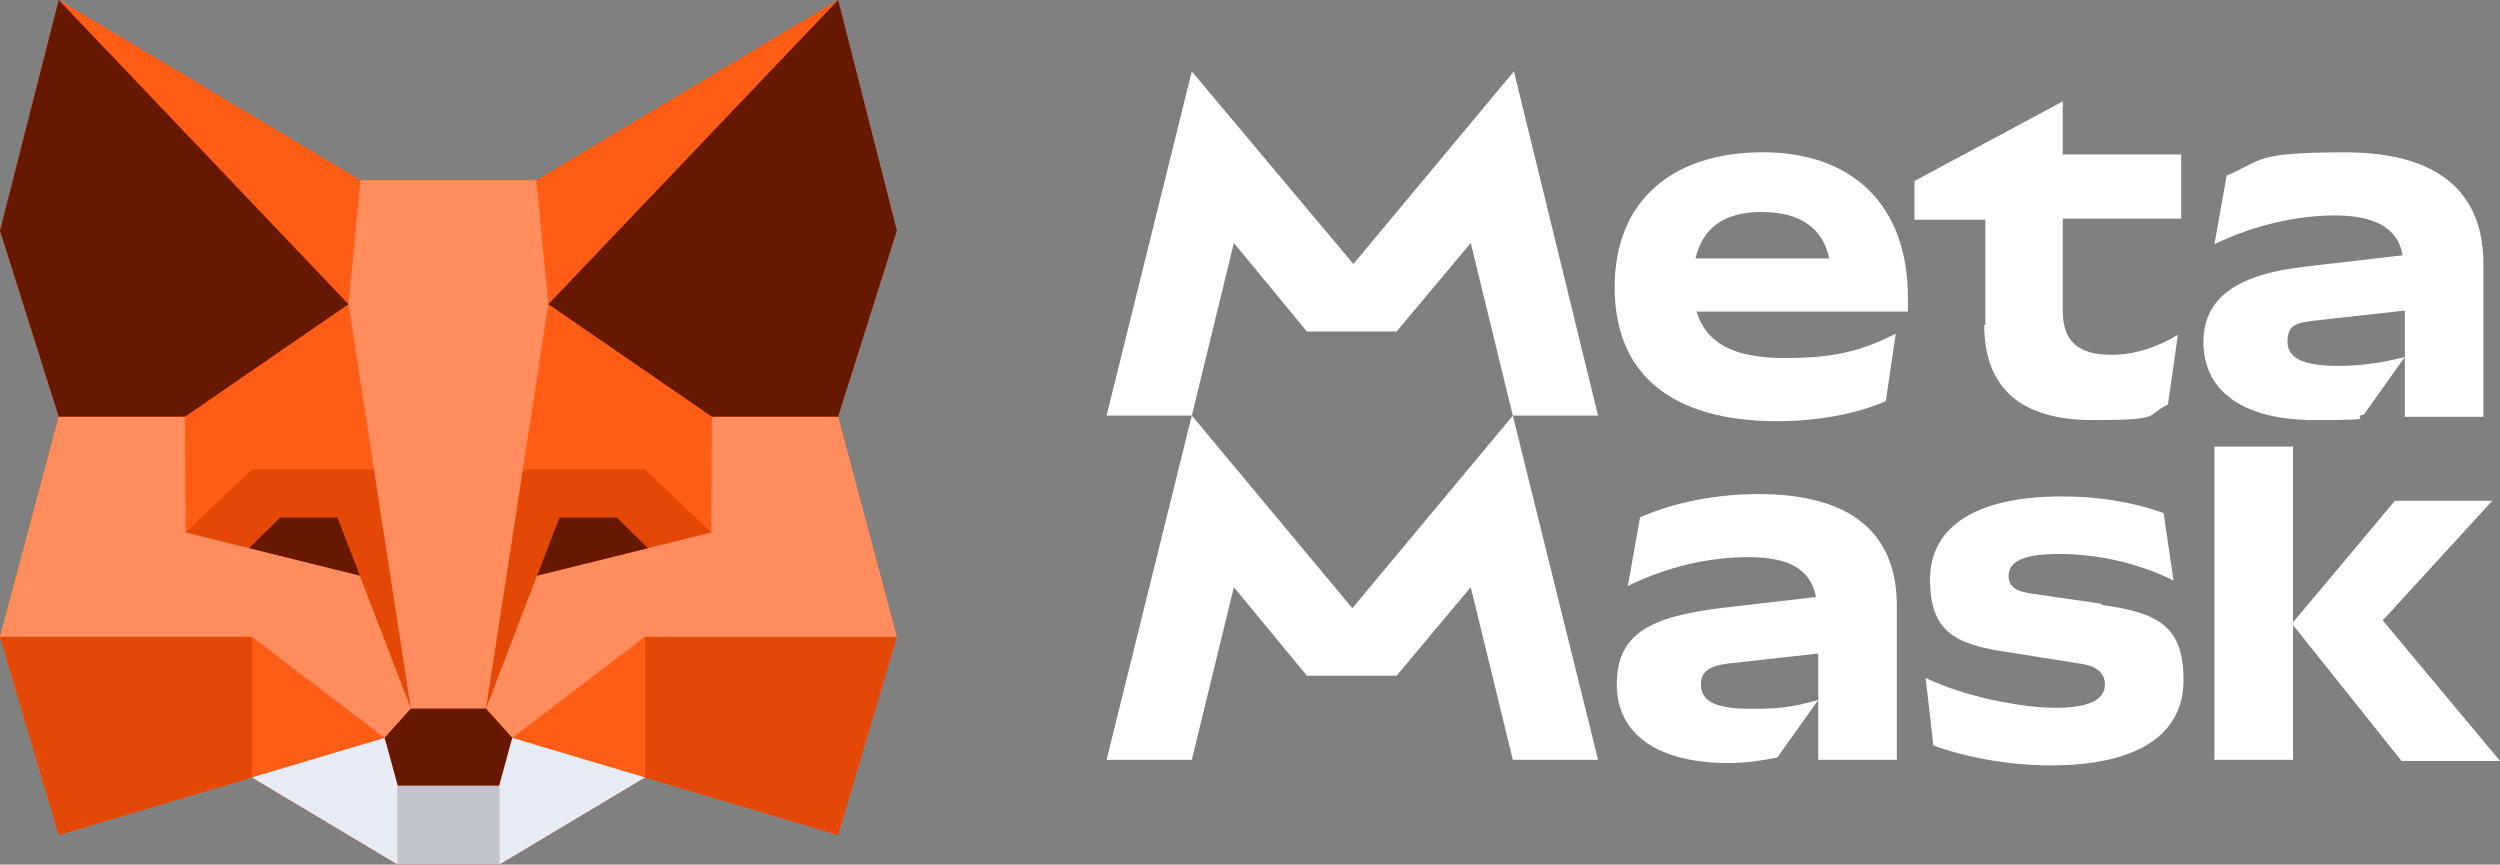 <?xml version="1.0" encoding="UTF-8"?>
<svg id="Layer_1" xmlns="http://www.w3.org/2000/svg" width="603.06" height="208.57" version="1.1" viewBox="0 0 603.06 208.57">
  <rect x="0" y="0" width="603.06" height="208.57" fill="#808080" stroke="none"/>
  <!-- Generator: Adobe Illustrator 29.6.1, SVG Export Plug-In . SVG Version: 2.1.1 Build 9)  -->
  <defs>
    <style>
      .st0 {
        fill: #661800;
      }

      .st1 {
        fill: #fff;
      }

      .st2 {
        fill: #e7ebf6;
      }

      .st3 {
        fill: #ff5c16;
      }

      .st4 {
        fill: #e34807;
      }

      .st5 {
        fill: #ff8d5d;
      }

      .st6 {
        fill: #c0c4cd;
      }
    </style>
  </defs>
  <path class="st3" d="M202.18,201.43l-46.6-13.88-35.14,21.01h-24.52s-35.16-21.01-35.16-21.01l-46.58,13.88L0,153.6l14.17-53.09L0,55.63,14.17,0l72.78,43.49h42.44L202.18,0l14.17,55.63-14.17,44.88,14.17,53.09-14.17,47.83h0Z"/>
  <path class="st3" d="M14.18,0l72.79,43.52-2.89,29.86L14.18,0ZM60.76,153.62l32.02,24.4-32.02,9.54v-33.94ZM90.22,113.28l-6.15-39.88-39.4,27.12h-.02s0,0,0,0l.12,27.92,15.98-15.16h29.48ZM202.18,0l-72.79,43.52,2.88,29.86L202.18,0ZM155.6,153.62l-32.03,24.4,32.03,9.54v-33.94ZM171.69,100.53h.01-.01v-.02h0s-39.4-27.11-39.4-27.11l-6.15,39.88h29.46l15.99,15.16.11-27.92Z"/>
  <path class="st4" d="M60.75,187.55l-46.58,13.88L0,153.62h60.75v33.94ZM90.21,113.27l8.9,57.66-12.33-32.06-42.03-10.43,15.99-15.17h29.48ZM155.59,187.55l46.58,13.88,14.17-47.81h-60.75v33.94ZM126.13,113.27l-8.9,57.66,12.33-32.06,42.03-10.43-16-15.17h-29.47Z"/>
  <path class="st5" d="M0,153.6l14.17-53.09h30.47l.11,27.93,42.03,10.43,12.33,32.06-6.34,7.06-32.02-24.4H0ZM216.35,153.6l-14.17-53.09h-30.47l-.11,27.93-42.03,10.43-12.33,32.06,6.34,7.06,32.03-24.4h60.75ZM129.39,43.49h-42.44l-2.88,29.86,15.04,97.54h18.12l15.05-97.54-2.9-29.86Z"/>
  <path class="st0" d="M14.17,0L0,55.63l14.17,44.88h30.47l39.42-27.13L14.17,0ZM81.41,124.85h-13.8l-7.52,7.37,26.7,6.62-5.38-14h0ZM202.18,0l14.17,55.63-14.17,44.88h-30.47l-39.42-27.13L202.18,0ZM134.96,124.85h13.82l7.52,7.38-26.73,6.63,5.39-14.02h0ZM120.42,189.53l3.15-11.53-6.34-7.06h-18.13l-6.34,7.06,3.15,11.53"/>
  <path class="st6" d="M120.42,189.53v19.04h-24.51v-19.04h24.51Z"/>
  <path class="st2" d="M60.76,187.53l35.17,21.03v-19.04l-3.15-11.53s-32.02,9.54-32.02,9.54ZM155.6,187.53l-35.17,21.03v-19.04l3.15-11.53s32.02,9.54,32.02,9.54Z"/>
  <g id="Layer_11" data-name="Layer_1">
    <path class="st1" d="M457.56,146.44v36.84h-18.96v-25.63l-21.63,2.4c-4.81.53-6.67,2.14-6.67,5.07,0,4.27,4,5.87,12.28,5.87s10.95-.8,16.02-2.14l-9.88,13.88c-4,.8-7.74,1.33-11.75,1.33-17.09,0-26.96-6.94-26.96-18.96s7.74-16.29,25.1-18.42l22.96-2.67c-1.33-6.67-6.41-9.61-16.29-9.61s-19.76,2.4-29.1,6.94l2.94-16.55c8.54-3.74,18.69-5.61,28.57-5.61,21.89,0,33.37,9.08,33.37,26.96h0v.27ZM287.49,100.26l-20.56,83.03h20.56l10.15-41.65,17.62,21.36h21.63l17.89-21.36,10.15,41.65h20.56l-20.56-83.03-38.71,46.45-38.71-46.45h0ZM365.18,17.23l-38.71,46.45-38.98-46.45-20.56,83.03h20.56l10.15-41.65,17.62,21.36h21.63l17.89-21.36,10.15,41.65h20.56l-20.29-83.03ZM506.95,145.64l-16.55-2.4c-4.27-.53-5.87-1.87-5.87-4.27,0-3.74,4-5.34,12.28-5.34s18.42,1.87,27.5,6.41l-2.4-16.29c-7.48-2.67-15.75-4-24.56-4-20.56,0-31.77,7.21-31.77,20.02s6.14,15.75,19.22,17.62l16.82,2.67c4.27.53,6.14,2.4,6.14,5.07,0,3.74-4,5.61-12.01,5.61s-21.89-2.67-31.24-7.21l1.87,16.29c8.01,2.94,18.42,4.81,28.3,4.81,21.09,0,32.04-7.48,32.04-20.56s-6.14-16.29-19.76-18.15h0v-.27ZM534.18,107.73v75.55h18.96v-75.55h-18.96ZM575.03,149.38l26.16-28.57h-23.49l-24.83,29.63,26.43,33.11h23.76l-28.3-33.91h0l.27-.27ZM531.51,82.37c0,12.28,9.88,18.96,26.96,18.96s8.01-.53,11.75-1.33l9.88-13.88c-5.07,1.33-10.68,2.14-16.02,2.14-8.54,0-12.28-1.87-12.28-5.87s2.14-4.54,6.67-5.07l21.63-2.4v25.63h18.96v-36.84c0-17.62-11.21-26.96-33.37-26.96s-19.76,1.87-28.57,5.61l-2.94,16.55c9.34-4.54,19.76-6.94,29.1-6.94s15.22,2.94,16.29,9.61l-22.96,2.67c-17.35,1.87-25.1,7.74-25.1,18.42h0v-.27ZM478.65,78.37c0,15.22,8.81,22.96,26.16,22.96s12.55-1.07,18.15-3.74l2.4-16.82c-5.34,3.2-10.68,4.81-16.02,4.81-8.01,0-11.75-3.2-11.75-10.68v-22.16h28.57v-15.48h-28.57v-12.81l-35.77,19.22v9.34h17.09v25.36h-.27ZM460.23,71.42v3.74h-50.99c2.4,7.74,9.08,11.21,21.36,11.21s18.69-1.87,26.7-5.87l-2.4,16.29c-7.48,3.2-16.82,4.81-26.16,4.81-25.36,0-39.25-11.21-39.25-32.3s14.15-32.57,35.77-32.57,34.97,12.81,34.97,34.97h0v-.27ZM408.97,62.35h32.3c-1.6-7.48-7.21-11.21-16.29-11.21s-14.15,3.74-16.02,11.21Z"/>
  </g>
</svg>